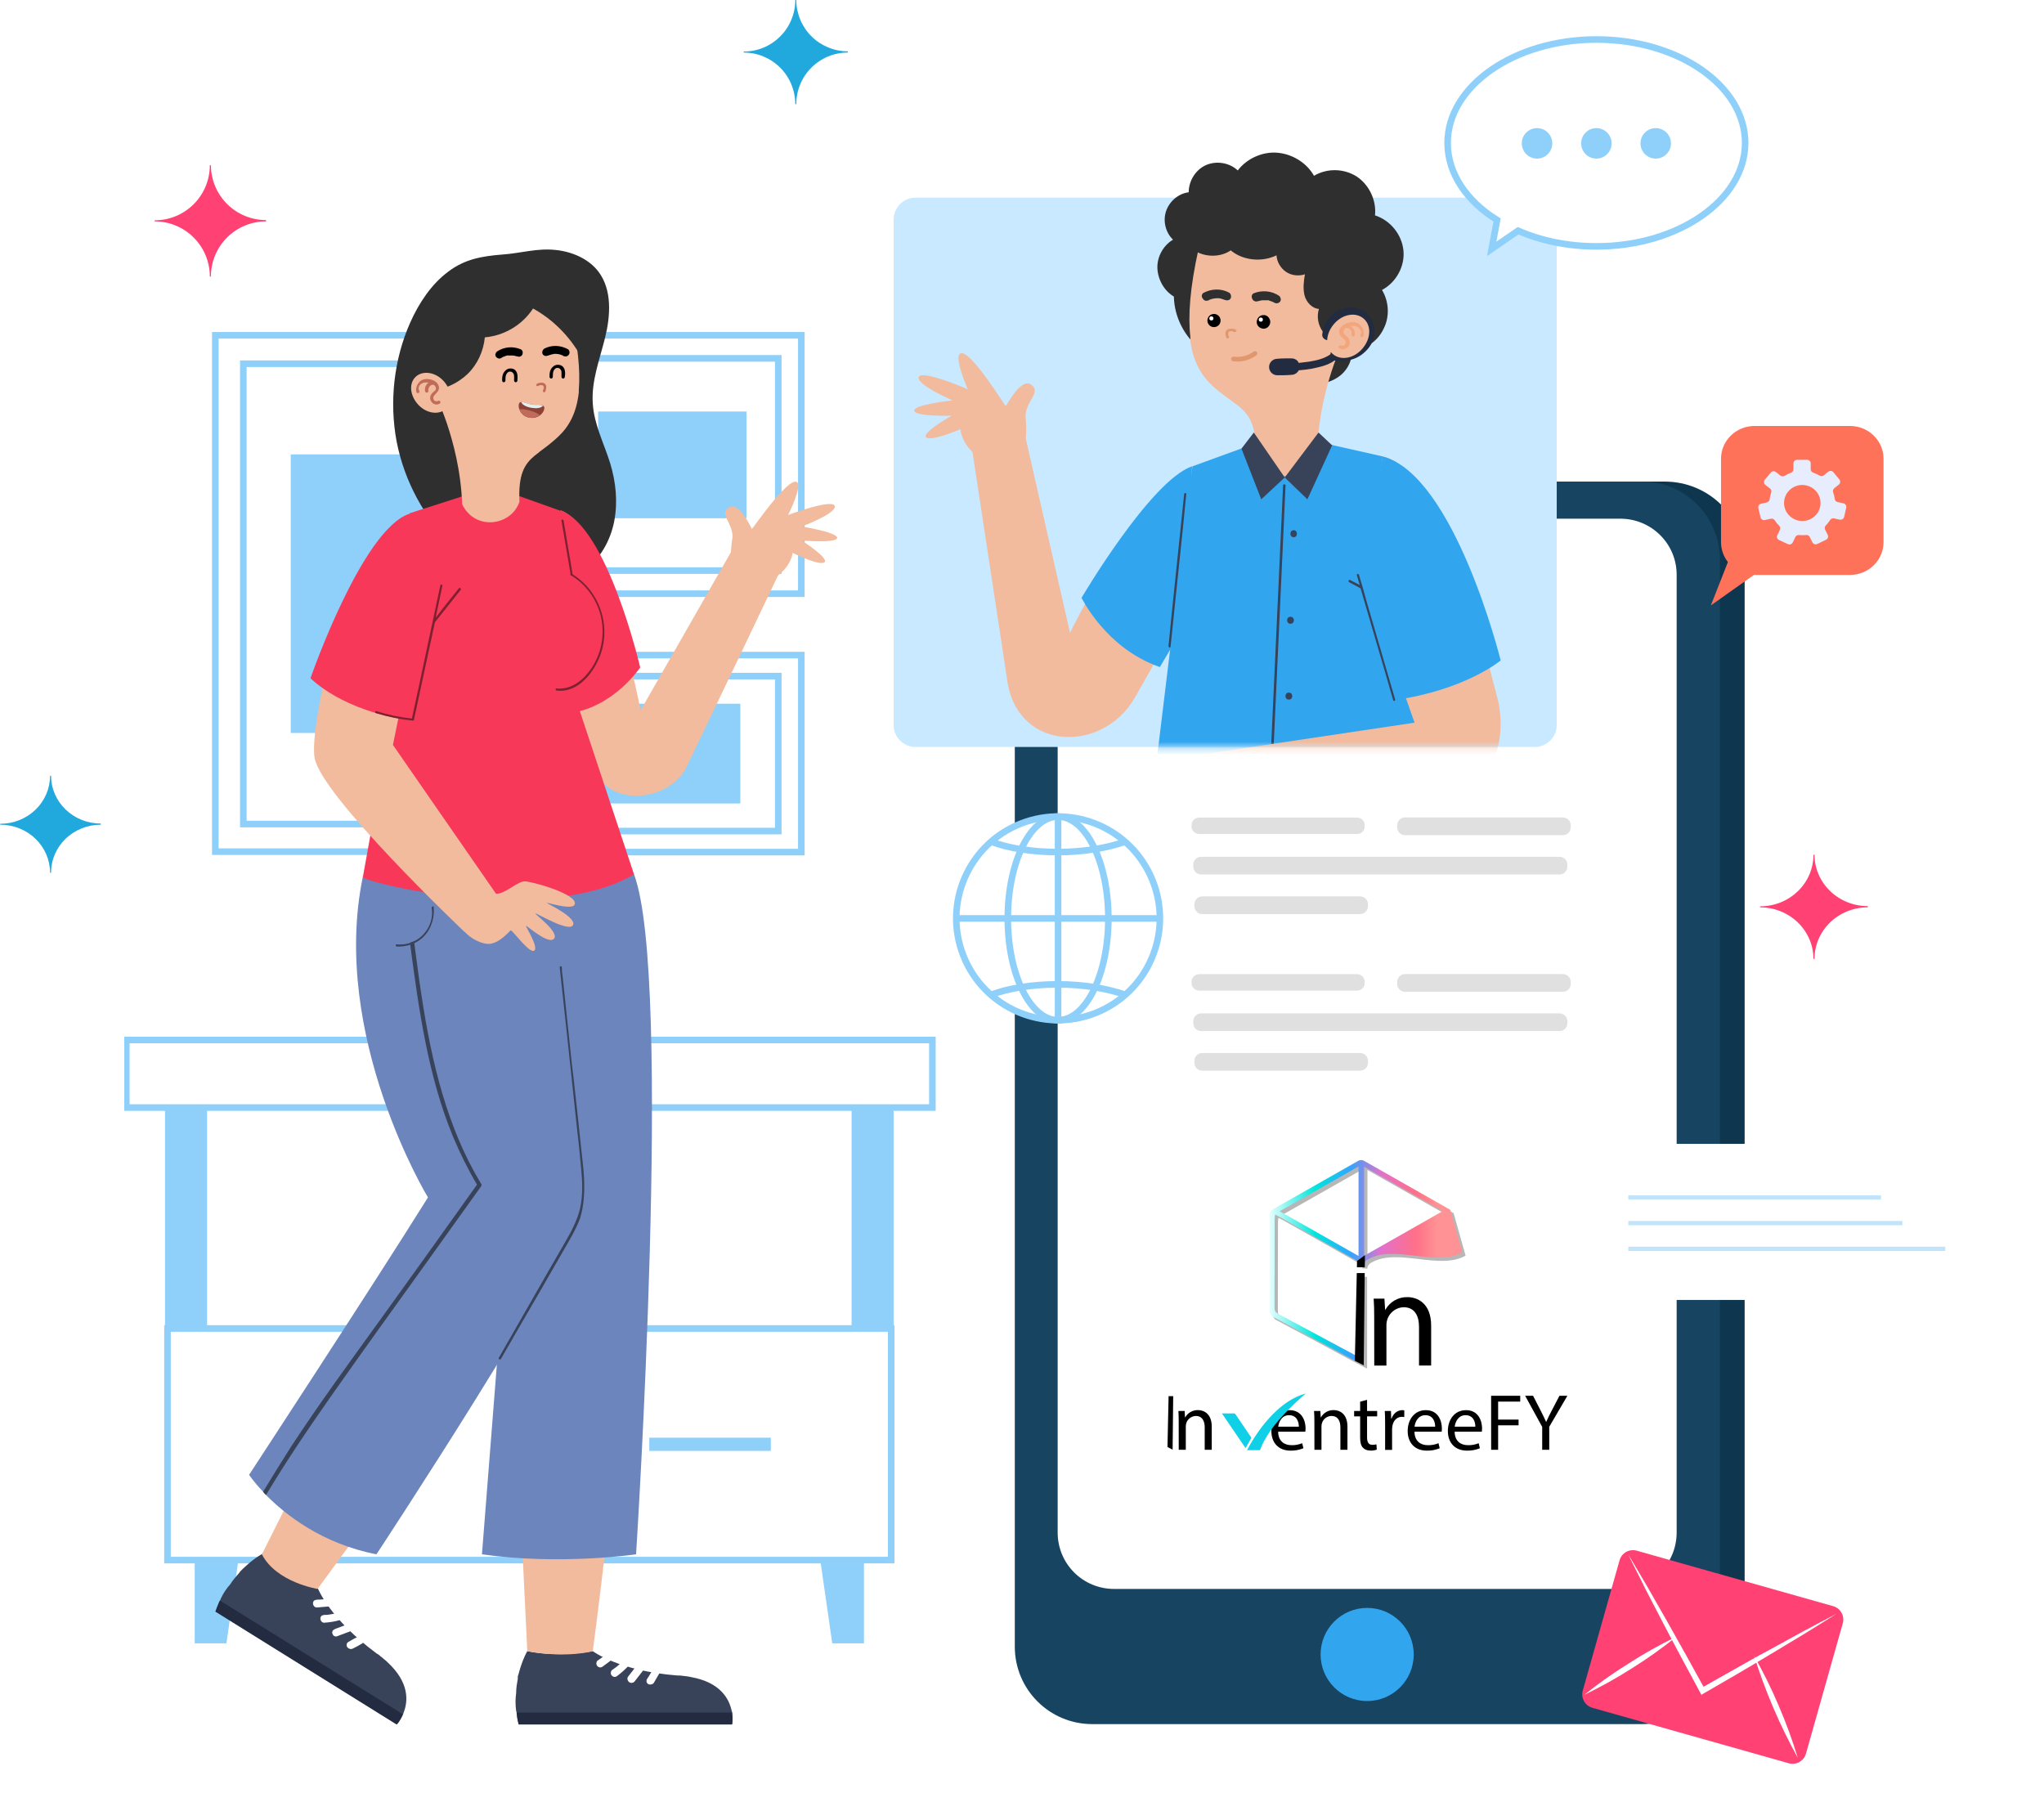 <svg xmlns="http://www.w3.org/2000/svg" width="310" height="276" viewBox="0 0 310 276" fill="none"><path d="M7.738 117.655H7.593C7.593 118.612 7.398 119.559 7.018 120.443C6.638 121.327 6.081 122.13 5.379 122.806C4.677 123.482 3.844 124.018 2.927 124.383C2.01 124.749 1.028 124.936 0.036 124.935V125.075C2.04 125.075 3.962 125.842 5.38 127.209C6.797 128.576 7.593 130.429 7.593 132.362H7.738C7.737 131.406 7.931 130.458 8.31 129.574C8.689 128.69 9.245 127.886 9.946 127.21C10.647 126.533 11.48 125.996 12.396 125.629C13.313 125.263 14.295 125.075 15.287 125.075V124.904C13.29 124.904 11.375 124.141 9.96 122.783C8.545 121.424 7.746 119.581 7.738 117.655Z" fill="#21A9DD"></path><path d="M275.191 129.639H275.036C275.036 130.666 274.827 131.684 274.42 132.633C274.012 133.582 273.416 134.444 272.664 135.171C271.912 135.897 271.019 136.473 270.037 136.865C269.054 137.257 268.002 137.459 266.939 137.458V137.608C269.086 137.608 271.146 138.432 272.664 139.9C274.183 141.368 275.036 143.359 275.036 145.435H275.191C275.19 144.407 275.398 143.39 275.804 142.44C276.21 141.491 276.806 140.628 277.557 139.901C278.308 139.174 279.2 138.597 280.182 138.204C281.164 137.81 282.217 137.608 283.28 137.608V137.425C281.14 137.425 279.088 136.605 277.572 135.146C276.056 133.687 275.2 131.707 275.191 129.639Z" fill="#FF4173"></path><g clip-path="url(#clip0_254_12333)"><path d="M77.719 50.85H32.655V129.165H77.719V50.85Z" fill="white" stroke="#8FD0FA" stroke-miterlimit="10"></path><path d="M73.531 55.163H36.905V124.977H73.531V55.163Z" fill="white" stroke="#8FD0FA" stroke-miterlimit="10"></path><path d="M66.281 68.913H44.093V111.164H66.281V68.913Z" fill="#8FD0FA"></path><path d="M121.532 50.85H82.344V90.039H121.532V50.85Z" fill="white" stroke="#8FD0FA" stroke-miterlimit="10"></path><path d="M118.032 54.35H85.844V86.538H118.032V54.35Z" fill="white" stroke="#8FD0FA" stroke-miterlimit="10"></path><path d="M113.22 62.413H90.719V78.601H113.22V62.413Z" fill="#8FD0FA"></path><path d="M121.532 99.351H82.344V129.227H121.532V99.351Z" fill="white" stroke="#8FD0FA" stroke-miterlimit="10"></path><path d="M118.032 102.539H85.844V126.04H118.032V102.539Z" fill="white" stroke="#8FD0FA" stroke-miterlimit="10"></path><path d="M112.282 106.727H91.531V121.852H112.282V106.727Z" fill="#8FD0FA"></path><path d="M31.405 167.353H25.029V204.667H31.405V167.353Z" fill="#8FD0FA"></path><path d="M129.154 204.697H135.529V167.384H129.154V204.697Z" fill="#8FD0FA"></path><path d="M80.281 201.479H25.404V236.606H80.281V201.479Z" fill="white" stroke="#8FD0FA" stroke-miterlimit="10"></path><path d="M135.158 201.479H80.281V236.606H135.158V201.479Z" fill="white" stroke="#8FD0FA" stroke-miterlimit="10"></path><path d="M62.031 218.042H43.593V220.043H62.031V218.042Z" fill="#8FD0FA"></path><path d="M116.907 218.042H98.469V220.043H116.907V218.042Z" fill="#8FD0FA"></path><path d="M141.408 157.728H19.154V167.978H141.408V157.728Z" fill="white" stroke="#8FD0FA" stroke-miterlimit="10"></path><path d="M34.342 249.231H29.529V236.605H36.155L34.342 249.231Z" fill="#8FD0FA"></path><path d="M126.22 249.231H131.033V236.605H124.407L126.22 249.231Z" fill="#8FD0FA"></path><path d="M252.474 73.038H169.909C163.221 73.038 157.783 78.476 157.783 85.163V249.231C157.783 255.919 163.221 261.356 169.909 261.356H252.474C259.162 261.356 264.599 255.919 264.599 249.231V85.163C264.662 78.476 259.224 73.038 252.474 73.038Z" fill="#0F364F"></path><path d="M249.099 73.038H165.659C159.159 73.038 153.908 78.288 153.908 84.788V249.731C153.908 256.231 159.159 261.481 165.659 261.481H249.099C255.599 261.481 260.849 256.231 260.849 249.731V84.788C260.787 78.288 255.537 73.038 249.099 73.038Z" fill="#174461"></path><path d="M245.724 78.663H168.971C164.221 78.663 160.409 82.476 160.409 87.226V232.418C160.409 237.168 164.221 240.981 168.971 240.981H245.724C250.474 240.981 254.287 237.168 254.287 232.418V87.164C254.287 82.476 250.474 78.663 245.724 78.663Z" fill="white"></path><path d="M207.348 257.981C211.248 257.981 214.41 254.819 214.41 250.919C214.41 247.018 211.248 243.856 207.348 243.856C203.447 243.856 200.285 247.018 200.285 250.919C200.285 254.819 203.447 257.981 207.348 257.981Z" fill="#32A5EF"></path><path d="M68.031 41.162C65.406 43.1 63.531 45.975 62.218 48.912C59.718 54.538 59.031 60.975 60.156 66.975C61.343 73.038 64.406 78.663 68.843 82.976C71.468 85.538 74.656 87.601 78.219 88.414C81.781 89.289 85.719 88.726 88.656 86.539C91.031 84.726 92.594 81.976 93.157 79.038C93.719 76.101 93.407 73.101 92.532 70.226C91.594 67.225 90.094 64.35 89.906 61.225C89.656 57.788 90.969 54.475 91.781 51.163C92.594 47.85 92.844 43.975 90.781 41.225C89.281 39.225 86.719 38.162 84.281 37.912C81.469 37.6 78.969 38.412 76.219 38.6C73.094 38.85 70.531 39.287 68.031 41.162Z" fill="#2F2F2F"></path><path d="M78.281 259.481L78.344 259.669C78.406 259.982 78.406 260.294 78.469 260.607C78.531 260.857 78.594 261.169 78.656 261.482H111.032C111.032 261.482 111.095 261.169 111.095 260.607C111.095 260.357 111.032 260.044 111.032 259.669C111.032 259.606 111.032 259.544 110.97 259.481C110.595 257.669 109.282 255.169 104.845 254.356C104.657 254.294 104.407 254.294 104.157 254.231C103.782 254.169 103.47 254.169 103.095 254.106C102.97 254.106 102.845 254.106 102.719 254.106C93.844 253.419 89.907 250.419 89.907 250.419C89.907 250.419 84.781 251.419 79.969 250.419C79.969 250.419 79.406 251.356 78.906 252.981C78.844 253.231 78.719 253.544 78.656 253.856C78.656 253.919 78.594 253.981 78.594 254.044C78.531 254.169 78.531 254.294 78.531 254.419C78.531 254.481 78.531 254.481 78.531 254.544C78.531 254.606 78.531 254.606 78.531 254.606C78.406 255.294 78.281 255.981 78.281 256.794C78.156 257.669 78.156 258.544 78.281 259.481Z" fill="#384259"></path><path d="M93.157 250.669C93.032 250.544 92.907 250.481 92.719 250.481C92.532 250.481 92.407 250.544 92.282 250.669C92.219 250.731 92.094 250.794 92.032 250.856C91.594 251.169 91.157 251.481 90.719 251.794C90.594 251.856 90.469 251.981 90.469 252.169C90.407 252.294 90.469 252.481 90.532 252.606C90.719 252.856 91.032 252.981 91.344 252.794C91.969 252.356 92.532 251.919 93.157 251.419C93.282 251.356 93.344 251.169 93.344 250.981C93.282 250.981 93.219 250.794 93.157 250.669Z" fill="white"></path><path d="M95.407 251.731C95.219 251.544 94.782 251.481 94.594 251.731C94.157 252.231 93.719 252.669 93.157 253.044C93.094 253.106 92.969 253.169 92.907 253.231C92.782 253.294 92.657 253.419 92.657 253.606C92.594 253.731 92.657 253.919 92.719 254.044C92.907 254.294 93.219 254.419 93.532 254.231C94.219 253.731 94.844 253.169 95.407 252.544C95.532 252.419 95.594 252.294 95.594 252.106C95.594 251.981 95.532 251.794 95.407 251.731Z" fill="white"></path><path d="M97.532 252.481C97.407 252.356 97.282 252.294 97.094 252.294C96.969 252.294 96.782 252.356 96.657 252.481L95.344 254.169C95.219 254.294 95.157 254.419 95.157 254.606C95.157 254.731 95.219 254.919 95.344 255.044C95.469 255.169 95.594 255.231 95.782 255.231C95.907 255.231 96.094 255.169 96.219 255.044L97.532 253.356C97.657 253.231 97.719 253.106 97.719 252.919C97.719 252.731 97.657 252.544 97.532 252.481Z" fill="white"></path><path d="M99.844 252.981C99.594 252.856 99.219 252.919 99.032 253.169C98.719 253.669 98.469 254.169 98.157 254.606C97.969 254.856 98.032 255.294 98.344 255.419C98.594 255.544 98.969 255.481 99.157 255.231C99.469 254.731 99.719 254.231 100.032 253.731C100.219 253.544 100.157 253.169 99.844 252.981Z" fill="white"></path><path d="M78.344 259.731C78.406 260.044 78.406 260.356 78.469 260.669C78.531 260.919 78.594 261.231 78.656 261.544H111.032C111.032 261.544 111.095 261.231 111.095 260.669C111.095 260.419 111.095 260.106 111.032 259.731H78.344Z" fill="#232B40"></path><path d="M33.467 242.481L33.405 242.668C33.28 242.981 33.155 243.231 33.03 243.543C32.967 243.793 32.842 244.106 32.717 244.356L60.218 261.481C60.218 261.481 60.468 261.231 60.718 260.794C60.843 260.544 61.03 260.294 61.155 259.919C61.155 259.856 61.218 259.794 61.218 259.731C61.905 257.981 62.093 255.169 58.78 252.106C58.655 251.981 58.468 251.794 58.28 251.669C58.03 251.419 57.718 251.231 57.468 250.981C57.343 250.919 57.28 250.856 57.155 250.794C50.03 245.544 48.218 240.918 48.218 240.918C48.218 240.918 43.342 239.106 39.78 235.668C39.78 235.668 38.78 236.168 37.53 237.293C37.342 237.481 37.092 237.668 36.842 237.918C36.78 237.981 36.78 237.981 36.717 238.043C36.655 238.106 36.53 238.231 36.405 238.356C36.405 238.356 36.342 238.418 36.342 238.481C36.342 238.481 36.28 238.481 36.28 238.543C35.842 239.043 35.342 239.606 34.905 240.293C34.342 240.918 33.842 241.668 33.467 242.481Z" fill="#384259"></path><path d="M50.718 242.856C50.655 242.731 50.593 242.543 50.468 242.481C50.343 242.418 50.218 242.418 50.03 242.418C49.905 242.418 49.78 242.418 49.718 242.481C49.155 242.543 48.655 242.606 48.093 242.606C47.968 242.606 47.78 242.668 47.655 242.731C47.53 242.856 47.468 242.981 47.468 243.168C47.468 243.481 47.718 243.794 48.03 243.794C48.78 243.731 49.53 243.668 50.28 243.606C50.405 243.606 50.593 243.481 50.655 243.356C50.718 243.168 50.718 242.981 50.718 242.856Z" fill="white"></path><path d="M52.093 244.981C52.03 244.668 51.718 244.481 51.405 244.543C50.78 244.731 50.155 244.856 49.53 244.918C49.405 244.918 49.343 244.918 49.218 244.918C49.093 244.918 48.905 244.981 48.78 245.043C48.655 245.168 48.593 245.293 48.593 245.481C48.593 245.794 48.843 246.106 49.155 246.106C50.03 246.044 50.843 245.919 51.655 245.669C51.78 245.606 51.905 245.543 52.03 245.418C52.093 245.293 52.155 245.106 52.093 244.981Z" fill="white"></path><path d="M53.53 246.731C53.468 246.606 53.405 246.418 53.28 246.356C53.155 246.293 52.968 246.231 52.843 246.293L50.843 247.043C50.718 247.106 50.593 247.168 50.468 247.293C50.405 247.418 50.343 247.606 50.405 247.731C50.468 247.856 50.53 248.044 50.655 248.106C50.78 248.169 50.968 248.231 51.093 248.169L53.093 247.418C53.218 247.356 53.343 247.293 53.468 247.168C53.53 247.043 53.53 246.856 53.53 246.731Z" fill="white"></path><path d="M55.218 248.419C55.031 248.169 54.718 248.044 54.406 248.169C53.906 248.419 53.406 248.669 52.906 248.981C52.593 249.106 52.468 249.481 52.656 249.794C52.843 250.044 53.156 250.169 53.468 250.044C53.968 249.794 54.468 249.544 54.968 249.231C55.218 249.044 55.343 248.669 55.218 248.419Z" fill="white"></path><path d="M33.342 242.731C33.217 242.981 33.092 243.293 32.967 243.606C32.842 243.856 32.78 244.169 32.655 244.419L60.156 261.544C60.156 261.544 60.406 261.294 60.656 260.857C60.781 260.607 60.968 260.357 61.093 259.981L33.342 242.731Z" fill="#232B40"></path><path d="M96.157 132.603C102.782 153.853 89.906 250.419 89.906 250.419C89.906 250.419 85.969 251.544 79.969 250.419L74.344 133.353L96.157 132.603Z" fill="#F2BB9D"></path><path d="M96.157 132.603C102.094 148.353 96.469 235.731 96.469 235.731C96.469 235.731 85.031 237.418 73.094 235.731L77.469 180.104L70.031 133.728L96.157 132.603Z" fill="#6C85BD"></path><path d="M78.219 133.228C84.281 148.541 89.407 174.979 87.156 182.479C84.156 192.354 48.155 240.981 48.155 240.981C48.155 240.981 41.905 239.981 39.718 235.731L66.531 182.292C66.531 182.292 51.905 155.728 55.156 133.103L78.219 133.228Z" fill="#F2BB9D"></path><path d="M88.157 183.104C87.031 190.292 57.093 235.731 57.093 235.731C48.78 234.106 43.218 229.668 40.28 226.668C40.093 226.48 39.968 226.355 39.843 226.168C38.468 224.73 37.78 223.668 37.78 223.668C37.78 223.668 56.718 194.729 64.906 181.604C64.906 181.604 50.03 157.103 55.031 132.978H82.969C82.969 133.04 89.282 175.916 88.157 183.104Z" fill="#6C85BD"></path><path d="M65.593 139.665C65.281 140.853 64.593 141.915 63.593 142.603C63.343 142.79 63.093 142.915 62.843 143.04C62.656 143.165 62.406 143.228 62.218 143.29C61.531 143.478 60.843 143.603 60.156 143.54C59.968 143.54 59.968 143.165 60.156 143.228C60.781 143.29 61.468 143.228 62.093 143.04C62.156 143.04 62.156 143.04 62.218 142.978C62.406 142.915 62.656 142.853 62.843 142.728C63.656 142.353 64.281 141.728 64.781 140.978C65.406 139.978 65.656 138.853 65.468 137.665C65.468 137.478 65.781 137.353 65.781 137.603C65.843 138.29 65.781 138.978 65.593 139.665Z" fill="#384259"></path><path d="M73.031 179.666C73.031 179.729 73.031 179.791 72.969 179.916C70.219 183.729 67.531 187.542 64.781 191.354C60.031 197.979 55.218 204.605 50.53 211.292C46.968 216.355 43.53 221.418 40.343 226.73C40.155 226.543 40.03 226.418 39.905 226.23C41.28 223.98 42.655 221.73 44.093 219.48C48.468 212.792 53.155 206.417 57.843 199.917C62.718 193.167 67.531 186.417 72.344 179.666C70.969 177.354 69.781 174.916 68.718 172.416C64.906 163.166 63.531 153.166 62.218 143.29C62.218 143.165 62.218 143.04 62.156 142.978C62.343 142.915 62.593 142.853 62.781 142.728C62.781 142.853 62.781 142.978 62.843 143.103C63.218 145.79 63.531 148.54 63.968 151.228C65.468 161.041 67.781 170.979 72.969 179.541C73.031 179.541 73.031 179.604 73.031 179.666Z" fill="#384259"></path><path d="M88.594 179.104C88.532 177.104 88.219 175.104 88.031 173.104C87.594 168.979 87.156 164.791 86.656 160.666C86.219 156.541 85.781 152.416 85.344 148.228C85.281 147.791 85.219 147.353 85.219 146.853C85.219 146.853 85.219 146.541 85.094 146.541C85.031 146.541 84.906 146.541 84.906 146.603V146.853C85.344 150.916 85.781 154.978 86.219 159.041C86.656 163.166 87.094 167.229 87.531 171.354C87.781 173.354 87.969 175.416 88.156 177.416C88.344 179.354 88.406 181.354 87.969 183.292C87.531 185.167 86.594 186.854 85.656 188.479C84.656 190.229 83.594 192.042 82.594 193.792C80.531 197.417 78.469 200.98 76.406 204.605C76.156 205.042 75.906 205.48 75.656 205.917C75.531 206.105 75.844 206.292 75.969 206.105C78.031 202.48 80.156 198.855 82.219 195.292C83.281 193.479 84.281 191.667 85.344 189.854C86.281 188.229 87.281 186.604 87.969 184.792C88.532 182.979 88.657 181.042 88.594 179.104Z" fill="#384259"></path><path d="M85.031 77.413C91.782 79.663 97.157 107.727 97.157 107.727L110.97 83.538L118.345 86.539C118.345 86.539 105.407 113.727 104.095 116.352C101.407 121.602 92.782 122.29 90.532 117.29C87.907 111.414 83.594 98.414 83.594 98.414L85.031 77.413Z" fill="#F2BB9D"></path><path d="M85.031 77.413C92.157 79.913 97.094 101.227 97.094 101.227C97.094 101.227 92.907 107.477 86.156 108.164L85.031 77.413Z" fill="#F73859"></path><path d="M112.032 87.414C112.032 87.414 114.907 89.101 117.47 87.601C119.97 86.101 120.22 83.851 120.22 83.851C120.22 83.851 124.22 85.851 125.033 85.289C125.845 84.726 121.595 81.976 121.595 81.976C121.595 81.976 126.783 82.414 126.97 81.601C127.095 80.726 121.595 79.851 121.595 79.851C121.595 79.851 126.97 77.851 126.595 76.726C126.22 75.601 119.532 78.101 119.532 78.101C119.532 78.101 121.783 73.601 120.845 73.101C119.47 72.351 114.095 80.288 114.032 80.226C113.97 80.163 112.095 75.913 110.532 76.976C109.032 77.976 111.157 79.288 111.095 81.476C110.97 82.351 110.282 86.039 112.032 87.414Z" fill="#F2BB9D"></path><path d="M55.031 133.04C56.593 134.29 83.406 140.228 96.157 132.603L86.781 104.352C92.282 102.477 92.907 92.851 86.781 87.101L85.031 77.476L78.719 75.226L70.469 75.163L62.093 77.851C62.093 77.851 60.281 100.789 59.968 104.539C59.906 106.102 55.031 133.04 55.031 133.04Z" fill="#F73859"></path><path d="M90.157 90.476C89.344 89.101 88.219 87.976 86.844 87.101C86.407 84.351 85.906 81.664 85.469 78.913C85.406 78.726 85.094 78.788 85.156 78.976C85.594 81.664 86.094 84.351 86.532 87.039C86.469 87.101 86.469 87.226 86.594 87.289C86.594 87.289 86.594 87.289 86.657 87.289C89.032 88.726 90.719 91.226 91.219 93.914C91.782 96.852 90.969 99.977 89.032 102.227C87.907 103.602 86.219 104.602 84.406 104.414C84.219 104.414 84.219 104.727 84.406 104.727C87.719 105.164 90.219 101.852 91.157 99.039C92.094 96.227 91.719 93.039 90.157 90.476Z" fill="#7D2131"></path><path d="M62.093 77.913C52.968 81.851 46.78 110.039 47.718 114.977C48.78 120.79 70.469 141.353 70.469 141.353L76.219 136.978L59.593 112.977L63.156 95.476L62.093 77.913Z" fill="#F2BB9D"></path><path d="M62.093 77.913C54.906 80.288 47.093 102.852 47.093 102.852C47.093 102.852 51.905 107.914 62.343 109.227L65.343 94.976L62.093 77.913Z" fill="#F73859"></path><path d="M69.594 89.226C68.406 90.726 67.218 92.164 66.093 93.664C66.093 93.539 66.156 93.414 66.156 93.289C66.468 91.789 66.781 90.351 67.093 88.851C67.156 88.664 66.843 88.539 66.781 88.789C65.656 94.101 64.531 99.352 63.406 104.664C63.093 106.102 62.781 107.539 62.468 108.977C60.656 108.789 58.843 108.414 57.093 107.852C56.906 107.789 56.781 108.102 57.031 108.164C58.843 108.727 60.718 109.102 62.656 109.289C62.718 109.289 62.781 109.289 62.781 109.227V109.164C63.843 104.227 64.906 99.289 65.968 94.351C65.968 94.351 65.968 94.351 66.031 94.289L69.906 89.414C69.969 89.289 69.719 89.039 69.594 89.226Z" fill="#7D2131"></path><path d="M73.094 135.29C73.844 135.04 74.531 135.79 75.781 135.478C77.031 135.165 78.594 133.665 79.594 133.665C80.594 133.665 87.719 135.603 87.157 137.165C86.844 138.103 82.969 136.853 82.906 136.915C82.844 136.978 87.469 139.103 86.907 140.29C86.344 141.478 81.281 138.415 81.219 138.54C81.094 138.665 84.844 141.353 84.031 142.353C83.219 143.353 79.906 140.353 79.781 140.415C79.656 140.478 81.719 143.603 81.031 144.165C80.344 144.728 77.656 140.978 77.469 141.103C77.281 141.165 76.031 142.79 74.531 143.103C73.031 143.478 70.156 141.665 70.094 140.478C69.906 139.228 72.156 135.665 73.094 135.29Z" fill="#F2BB9D"></path><path d="M87.781 59.163C87.781 59.225 87.781 59.288 87.781 59.35C87.781 59.413 87.781 59.475 87.781 59.538C87.406 62.788 86.219 64.788 84.594 66.288C83.719 67.1 82.906 67.725 82.219 68.225C81.969 68.413 81.781 68.538 81.594 68.725C81.406 68.85 81.281 68.975 81.094 69.1C79.531 70.413 78.594 71.913 78.781 76.101C77.531 79.788 72.031 80.538 70.093 76.476C69.906 71.351 68.718 67.038 67.781 64.225C67.531 63.475 67.281 62.85 67.093 62.35C66.718 61.413 66.406 60.85 66.406 60.85C66.406 60.85 66.093 49.725 67.593 46.662C71.156 39.287 85.094 41.1 86.406 46.787C87.656 52.225 88.031 56.163 87.781 59.163Z" fill="#F2BB9D"></path><path d="M88.094 54.038C86.406 51.037 83.906 48.475 80.844 46.787C79.219 49.287 76.468 50.912 73.531 51.162C73.343 53.225 72.406 55.288 70.906 56.725C69.406 58.163 67.343 59.1 65.281 59.225C65.031 56.538 64.718 53.725 65.093 51.037C65.468 48.35 66.468 45.662 68.468 43.787C70.843 41.6 74.218 40.85 77.406 40.787C79.844 40.787 82.344 41.1 84.406 42.35C86.281 43.475 87.781 45.35 88.406 47.475C89.094 49.6 89.031 52.038 88.094 54.038Z" fill="#2F2F2F"></path><path d="M85.094 55.413C84.781 55.288 84.469 55.288 84.156 55.413C83.906 55.538 83.656 55.788 83.531 56.038C83.344 56.413 83.344 56.788 83.344 57.163C83.344 57.288 83.469 57.413 83.594 57.413C83.719 57.413 83.844 57.288 83.844 57.163C83.844 56.85 83.844 56.475 83.969 56.225C84.094 55.975 84.281 55.788 84.531 55.788C84.781 55.788 84.969 55.913 85.094 56.163C85.156 56.288 85.156 56.413 85.156 56.6C85.156 56.788 85.156 56.975 85.156 57.163C85.156 57.288 85.281 57.413 85.406 57.413C85.531 57.413 85.656 57.288 85.656 57.163C85.781 56.475 85.719 55.725 85.094 55.413Z" fill="black"></path><path d="M77.906 55.975C77.594 55.85 77.281 55.85 76.969 55.975C76.719 56.1 76.469 56.35 76.344 56.6C76.156 56.975 76.156 57.35 76.156 57.725C76.156 57.85 76.281 57.975 76.406 57.975C76.531 57.975 76.656 57.85 76.656 57.725C76.656 57.413 76.656 57.038 76.781 56.788C76.906 56.538 77.094 56.35 77.344 56.35C77.594 56.35 77.781 56.475 77.906 56.725C77.969 56.85 77.969 56.975 77.969 57.163C77.969 57.35 77.969 57.538 77.969 57.725C77.969 57.85 78.094 57.975 78.219 57.975C78.344 57.975 78.469 57.85 78.469 57.725C78.531 57.038 78.531 56.288 77.906 55.975Z" fill="black"></path><path d="M81.406 58.225C81.594 58.1 81.844 58.038 82.031 58.038C82.219 58.038 82.469 58.038 82.594 58.163C82.781 58.288 82.844 58.475 82.844 58.725C82.844 58.913 82.781 59.163 82.719 59.35C82.656 59.475 82.594 59.538 82.469 59.475C82.344 59.413 82.281 59.35 82.344 59.225C82.406 59.1 82.469 58.913 82.469 58.788C82.469 58.725 82.469 58.6 82.406 58.538C82.344 58.475 82.281 58.475 82.219 58.413H82.156C82.094 58.413 82.094 58.413 82.031 58.413H81.969C81.844 58.413 81.719 58.475 81.594 58.538C81.469 58.6 81.406 58.538 81.344 58.475C81.281 58.413 81.344 58.288 81.406 58.225Z" fill="#C16B5B"></path><path d="M86.156 52.975C85.031 52.35 83.719 52.287 82.594 52.85C82.344 52.975 82.156 53.35 82.281 53.663C82.469 54.038 82.844 54.038 83.156 53.913C83.469 53.788 83.781 53.725 84.094 53.663C84.531 53.663 84.969 53.725 85.344 53.913C85.344 53.913 85.406 53.913 85.406 53.975C85.656 54.1 86.031 54.1 86.219 53.85C86.469 53.6 86.406 53.163 86.156 52.975Z" fill="black"></path><path d="M78.969 52.975C77.781 52.475 76.469 52.6 75.406 53.288C75.156 53.475 75.031 53.85 75.219 54.1C75.406 54.35 75.781 54.475 76.031 54.288C76.156 54.225 76.219 54.163 76.344 54.1H76.406C76.469 54.1 76.469 54.038 76.531 54.038C76.656 53.975 76.781 53.975 76.906 53.913C76.906 53.913 77.156 53.85 76.969 53.913C77.031 53.913 77.094 53.913 77.156 53.913C77.281 53.913 77.406 53.913 77.531 53.913C77.594 53.913 77.656 53.913 77.719 53.913C77.719 53.913 77.719 53.913 77.781 53.913C77.906 53.913 78.031 53.975 78.156 53.975C78.219 53.975 78.281 54.038 78.344 54.038H78.406C78.719 54.163 79.031 54.1 79.219 53.788C79.344 53.475 79.281 53.1 78.969 52.975Z" fill="black"></path><path d="M78.781 61.1C79.094 60.725 79.781 61.225 80.656 61.35C81.531 61.475 82.344 61.225 82.531 61.725C82.719 62.35 81.781 63.6 80.344 63.35C78.906 63.163 78.406 61.6 78.781 61.1Z" fill="#8E4136"></path><path d="M78.781 62.038C79.031 62.038 79.344 62.1 79.656 62.1C80.656 62.288 81.469 62.6 81.844 62.975C81.469 63.225 80.969 63.413 80.344 63.35C79.469 63.225 78.969 62.6 78.781 62.038Z" fill="#C16B5B"></path><path d="M80.594 61.85C79.844 61.725 79.219 61.413 79.031 60.975C79.406 60.913 79.969 61.225 80.656 61.35C81.344 61.475 82.031 61.288 82.344 61.538C82.031 61.913 81.344 61.975 80.594 61.85Z" fill="#E1EFF0"></path><path d="M63.406 61.35C64.656 62.725 66.531 62.975 67.593 62.038C68.656 61.038 68.531 59.163 67.281 57.788C66.031 56.413 64.156 56.163 63.093 57.1C61.968 58.1 62.156 59.975 63.406 61.35Z" fill="#F2BB9D"></path><path d="M63.843 57.725C64.343 57.413 65.031 57.413 65.656 57.663C65.968 57.788 66.218 57.975 66.343 58.163C66.531 58.413 66.656 58.788 66.531 59.1C66.468 59.35 66.218 59.538 66.093 59.725C65.968 59.85 65.843 59.975 65.781 60.1C65.656 60.288 65.718 60.538 65.843 60.725C65.968 60.85 66.281 60.913 66.468 60.788C66.593 60.725 66.718 60.788 66.781 60.913C66.843 61.038 66.781 61.163 66.656 61.225C66.531 61.288 66.406 61.35 66.281 61.35C66.031 61.35 65.718 61.288 65.531 61.038C65.218 60.725 65.156 60.288 65.343 59.913C65.468 59.725 65.593 59.538 65.781 59.413C65.906 59.288 66.093 59.163 66.093 59.038C66.156 58.913 66.093 58.663 65.968 58.538C65.906 58.475 65.843 58.413 65.781 58.35C65.531 58.35 65.281 58.413 65.156 58.6C65.031 58.788 64.906 59.038 64.968 59.288C64.968 59.413 64.906 59.538 64.781 59.538C64.781 59.538 64.781 59.538 64.718 59.538C64.593 59.538 64.531 59.475 64.468 59.35C64.406 58.975 64.468 58.6 64.718 58.288C64.781 58.163 64.906 58.1 65.031 58.038C64.656 57.975 64.281 57.975 63.968 58.163C63.593 58.35 63.343 58.85 63.593 59.288C63.656 59.413 63.593 59.538 63.468 59.6C63.343 59.663 63.218 59.6 63.156 59.475C62.968 58.913 63.281 58.1 63.843 57.725Z" fill="#C16B5B"></path><path d="M232.848 29.974H138.845C137.033 29.974 135.533 31.474 135.533 33.287V109.977C135.533 111.789 137.033 113.289 138.845 113.289H232.786C234.598 113.289 236.098 111.789 236.098 109.977V33.224C236.098 31.412 234.661 29.974 232.848 29.974Z" fill="#C8E9FF"></path><mask id="mask0_254_12333" style="mask-type:luminance" maskUnits="userSpaceOnUse" x="135" y="29" width="102" height="85"><path d="M232.848 29.974H138.845C137.033 29.974 135.533 31.474 135.533 33.287V109.977C135.533 111.789 137.033 113.289 138.845 113.289H232.786C234.598 113.289 236.098 111.789 236.098 109.977V33.224C236.098 31.412 234.661 29.974 232.848 29.974Z" fill="white"></path></mask><g mask="url(#mask0_254_12333)"><path d="M180.784 70.725C173.034 73.975 162.283 95.976 162.283 95.976L155.533 66.35L147.345 67.6L152.846 103.726C154.721 114.039 167.409 114.164 172.159 105.726C176.284 98.476 180.409 91.163 180.409 91.163L180.784 70.725Z" fill="#F2BB9D"></path><path d="M180.784 70.725C174.471 72.913 164.033 90.663 164.033 90.663C164.033 90.663 167.721 98.351 175.909 101.164L179.909 94.414L180.784 70.725Z" fill="#32A5EF"></path><path d="M154.158 69.35C154.158 69.35 150.971 70.975 148.346 69.225C145.783 67.475 145.658 65.1 145.658 65.1C145.658 65.1 141.283 66.975 140.47 66.35C139.658 65.663 144.345 63.038 144.345 63.038C144.345 63.038 138.783 63.225 138.658 62.288C138.533 61.35 144.47 60.725 144.47 60.725C144.47 60.725 138.845 58.287 139.345 57.162C139.845 56.037 146.783 59.037 146.783 59.037C146.783 59.037 144.595 54.1 145.658 53.6C147.158 52.912 152.471 61.663 152.533 61.6C152.658 61.538 154.846 57.162 156.408 58.35C157.971 59.475 155.596 60.788 155.533 63.1C155.596 64.038 156.096 68.038 154.158 69.35Z" fill="#F2BB9D"></path><path d="M209.722 69.225L199.722 66.975L190.284 67.288L180.846 70.725L172.221 141.665C182.284 146.978 220.848 143.665 221.723 141.727L209.722 69.225Z" fill="#32A5EF"></path><path d="M179.597 74.913C179.284 77.913 178.971 80.913 178.659 83.913C178.346 86.913 178.034 89.913 177.721 92.913C177.534 94.601 177.409 96.289 177.221 97.976C177.221 98.226 177.534 98.289 177.534 98.039L178.471 89.038C178.784 86.038 179.096 83.038 179.409 80.038C179.597 78.351 179.722 76.663 179.909 74.975C179.972 74.788 179.659 74.663 179.597 74.913Z" fill="#384259"></path><path d="M194.597 73.6C194.222 81.788 193.847 90.038 193.472 98.226C193.097 106.414 192.722 114.539 192.347 122.727C192.159 127.352 191.909 131.915 191.722 136.54C191.722 136.79 192.034 136.79 192.097 136.54C192.472 128.352 192.847 120.102 193.222 111.914L194.347 87.413C194.534 82.788 194.785 78.225 194.972 73.6C194.972 73.413 194.597 73.413 194.597 73.6Z" fill="#384259"></path><path d="M196.222 80.413C195.534 80.413 195.534 81.476 196.222 81.476C196.847 81.476 196.847 80.413 196.222 80.413Z" fill="#384259"></path><path d="M195.722 93.539C195.034 93.539 195.034 94.601 195.722 94.601C196.409 94.601 196.409 93.539 195.722 93.539Z" fill="#384259"></path><path d="M195.472 105.039C194.784 105.039 194.784 106.101 195.472 106.101C196.159 106.101 196.159 105.039 195.472 105.039Z" fill="#384259"></path><path d="M209.722 69.225C218.848 71.225 226.098 102.289 227.035 105.601C228.348 110.352 227.848 118.727 219.785 120.102C213.535 121.164 179.096 124.602 179.096 124.602L178.159 115.039L214.535 109.602L206.91 87.913L209.722 69.225Z" fill="#F2BB9D"></path><path d="M209.722 69.225C220.66 72.163 227.598 100.164 227.598 100.164C227.598 100.164 222.223 104.664 211.535 106.164L206.347 87.726L209.722 69.225Z" fill="#32A5EF"></path><path d="M211.597 106.101C210.16 101.164 208.722 96.226 207.285 91.288C207.097 90.538 206.847 89.788 206.66 89.038C206.472 88.413 206.285 87.788 206.097 87.163C206.035 86.976 205.722 87.038 205.785 87.226C205.91 87.726 206.097 88.226 206.222 88.726C205.722 88.476 205.285 88.226 204.785 87.976C204.597 87.851 204.41 88.163 204.597 88.288C205.16 88.601 205.785 88.913 206.347 89.226C207.597 93.476 208.847 97.789 210.097 102.039C210.472 103.414 210.91 104.789 211.285 106.164C211.347 106.414 211.66 106.289 211.597 106.101Z" fill="#384259"></path></g><path d="M205.035 53.225C207.097 53.037 208.972 51.725 209.848 49.85C210.785 48.037 210.66 45.725 209.598 43.975C211.723 42.85 213.098 40.412 212.848 37.974C212.598 35.537 210.848 33.412 208.535 32.662C208.785 30.412 207.66 28.037 205.785 26.787C203.847 25.537 201.285 25.474 199.285 26.662C198.16 24.662 195.972 23.349 193.722 23.161C191.472 22.974 189.097 24.037 187.722 25.849C186.472 24.662 184.472 24.349 182.909 25.037C181.347 25.724 180.284 27.412 180.284 29.162C178.722 29.349 177.347 30.537 176.846 32.037C176.346 33.537 176.784 35.287 177.909 36.349C176.409 37.224 175.471 38.974 175.534 40.662C175.596 42.349 176.534 44.1 178.034 44.975C178.097 48.1 179.659 51.1 182.097 52.975C184.597 54.85 187.909 55.537 190.909 54.787C190.972 54.787 192.034 55.913 192.159 56.038C192.597 56.413 193.097 56.788 193.66 57.1C194.722 57.725 195.91 58.1 197.16 58.288C199.285 58.6 201.91 58.225 203.535 56.725C204.472 55.85 205.097 54.537 205.035 53.225Z" fill="#2F2F2F"></path><path d="M203.41 52.537C203.41 52.537 199.91 59.725 199.722 69.288C197.66 73.6 191.784 72.913 190.409 69.038C190.534 65.413 189.909 63.663 188.722 62.413C188.597 62.288 188.534 62.225 188.409 62.1C188.347 62.038 188.284 61.975 188.222 61.913C188.097 61.788 187.909 61.663 187.784 61.538C187.597 61.35 187.347 61.225 187.097 61.038C186.222 60.35 185.159 59.663 183.972 58.6C182.284 57.038 180.972 54.975 180.534 51.725C180.534 51.662 180.534 51.662 180.534 51.6C180.534 51.537 180.534 51.475 180.534 51.475C180.534 51.412 180.534 51.287 180.534 51.225C180.534 51.162 180.534 51.162 180.534 51.1C180.159 47.912 180.472 43.6 181.784 37.724C183.097 31.599 198.035 29.412 201.972 37.287C203.535 40.474 203.41 52.537 203.41 52.537Z" fill="#F2BB9D"></path><path d="M181.222 38.037C182.847 39.037 185.097 39.037 186.659 37.974C188.534 39.537 191.41 39.787 193.597 38.724C193.66 39.724 194.222 40.662 195.035 41.225C195.847 41.787 196.972 41.912 197.91 41.6C197.722 42.662 197.597 43.725 197.847 44.787C198.097 45.787 198.972 46.787 200.035 46.85C199.66 48.037 199.91 49.35 200.66 50.35C201.41 51.287 202.722 51.85 203.91 51.725C204.847 47.85 205.097 43.662 203.847 39.849C202.785 36.599 200.597 33.787 197.597 32.099C194.66 30.412 190.972 29.974 187.784 30.974C184.597 32.037 182.284 34.787 181.222 38.037Z" fill="#2F2F2F"></path><path d="M192.659 48.787C192.659 49.35 192.222 49.85 191.659 49.85C191.097 49.85 190.597 49.412 190.597 48.85C190.597 48.287 191.034 47.787 191.597 47.787C192.159 47.724 192.597 48.224 192.659 48.787Z" fill="black"></path><path d="M191.534 48.475C191.534 48.662 191.409 48.787 191.222 48.787C191.034 48.787 190.909 48.662 190.909 48.475C190.909 48.287 191.034 48.162 191.222 48.162C191.409 48.162 191.534 48.287 191.534 48.475Z" fill="white"></path><path d="M185.017 49.05C185.258 48.553 185.051 47.955 184.554 47.714C184.057 47.472 183.459 47.679 183.218 48.176C182.976 48.673 183.183 49.271 183.68 49.513C184.177 49.754 184.775 49.547 185.017 49.05Z" fill="black"></path><path d="M184.034 48.287C184.034 48.475 183.909 48.6 183.722 48.6C183.534 48.6 183.409 48.475 183.409 48.287C183.409 48.1 183.534 47.975 183.722 47.975C183.909 47.975 184.034 48.1 184.034 48.287Z" fill="white"></path><path d="M187.472 50.037C187.284 49.912 187.034 49.85 186.784 49.85C186.597 49.85 186.347 49.85 186.159 49.975C185.972 50.1 185.847 50.35 185.847 50.537C185.847 50.787 185.909 50.975 185.972 51.162C186.034 51.287 186.097 51.35 186.222 51.35C186.347 51.287 186.409 51.162 186.409 51.1C186.347 50.975 186.284 50.787 186.284 50.6C186.284 50.537 186.284 50.412 186.347 50.35C186.409 50.287 186.472 50.225 186.534 50.225H186.597C186.659 50.225 186.659 50.225 186.722 50.225H186.784C186.909 50.225 187.034 50.287 187.159 50.35C187.284 50.412 187.409 50.35 187.409 50.287C187.597 50.225 187.597 50.1 187.472 50.037Z" fill="#E1976E"></path><path d="M182.534 44.412C183.722 43.787 185.159 43.725 186.347 44.35C186.659 44.475 186.784 44.912 186.659 45.225C186.472 45.6 186.034 45.6 185.722 45.475C185.409 45.35 185.034 45.225 184.722 45.225C184.284 45.225 183.847 45.287 183.409 45.475C183.409 45.475 183.347 45.475 183.347 45.537C183.034 45.662 182.659 45.662 182.472 45.35C182.159 45.037 182.222 44.6 182.534 44.412Z" fill="#2F2F2F"></path><path d="M190.159 44.475C191.409 43.975 192.847 44.1 193.972 44.85C194.222 45.037 194.347 45.475 194.159 45.725C193.972 45.975 193.597 46.1 193.284 45.912C193.159 45.85 193.034 45.787 192.909 45.725H192.847C192.784 45.725 192.722 45.662 192.722 45.662C192.597 45.6 192.472 45.6 192.347 45.537C192.284 45.537 192.097 45.475 192.284 45.537C192.222 45.537 192.159 45.537 192.097 45.537C191.972 45.537 191.847 45.537 191.722 45.537C191.659 45.537 191.597 45.537 191.534 45.537C191.534 45.537 191.534 45.537 191.472 45.537C191.347 45.537 191.222 45.6 191.097 45.6C191.034 45.6 190.972 45.662 190.909 45.662H190.847C190.534 45.787 190.159 45.725 189.972 45.412C189.722 45.037 189.847 44.6 190.159 44.475Z" fill="#2F2F2F"></path><path d="M190.597 53.35C190.472 53.225 190.222 53.225 190.097 53.35C189.222 53.975 188.159 54.225 187.097 54.1C186.909 54.1 186.722 54.225 186.722 54.412C186.722 54.6 186.847 54.787 187.034 54.787C188.284 54.975 189.534 54.6 190.534 53.912C190.722 53.725 190.722 53.475 190.597 53.35Z" fill="#E1976E"></path><path d="M206.597 47.037C205.347 46.412 203.847 46.537 202.722 47.225C201.472 47.975 200.66 49.287 200.535 50.725C200.472 51.225 200.972 51.6 201.41 51.6C201.91 51.6 202.222 51.225 202.285 50.725C202.285 50.725 202.285 50.725 202.285 50.662C202.285 50.6 202.285 50.537 202.347 50.475C202.347 50.35 202.41 50.287 202.41 50.162L202.472 49.975C202.535 49.85 202.597 49.787 202.66 49.662C202.847 49.35 203.097 49.037 203.347 48.85C203.347 48.85 203.41 48.787 203.472 48.787C203.535 48.725 203.597 48.725 203.597 48.662C203.66 48.6 203.785 48.537 203.847 48.537C203.847 48.537 203.91 48.537 203.91 48.475H203.972C204.097 48.412 204.222 48.412 204.347 48.35C204.722 48.287 205.097 48.287 205.535 48.412C205.597 48.412 205.91 48.6 205.972 48.662C205.972 48.662 206.035 48.725 206.097 48.725C206.16 48.725 206.16 48.787 206.222 48.85C206.285 48.912 206.285 48.912 206.285 48.975C206.285 48.975 206.347 49.037 206.347 49.1C206.41 49.162 206.472 49.287 206.472 49.35C206.535 49.537 206.472 49.412 206.472 49.412C206.472 49.475 206.535 49.537 206.535 49.6C206.535 49.725 206.597 49.787 206.597 49.912C206.597 49.975 206.597 50.1 206.597 50.162C206.597 50.287 206.597 50.35 206.597 50.475C206.597 50.537 206.597 50.6 206.597 50.6C206.597 50.725 206.535 50.85 206.472 50.975V51.037C206.472 51.1 206.41 51.162 206.41 51.162C206.222 51.6 206.035 51.787 205.66 52.1L205.597 52.162C205.535 52.225 205.472 52.225 205.41 52.287C205.285 52.35 205.16 52.412 205.035 52.475C204.847 52.537 204.597 52.662 204.347 52.725C203.785 52.85 203.285 52.85 202.66 52.85C202.16 52.787 201.785 53.287 201.785 53.725C200.847 54.412 199.66 54.663 198.535 54.85C198.035 54.913 197.472 54.975 196.972 55.038C196.785 54.6 196.347 54.35 195.847 54.35C195.16 54.35 194.409 54.35 193.722 54.412C193.034 54.412 192.472 54.975 192.472 55.663C192.472 56.35 193.034 56.913 193.722 56.913C194.409 56.913 195.16 56.913 195.847 56.85C196.347 56.85 196.785 56.538 196.972 56.163C197.66 56.1 198.285 56.038 198.972 55.913C200.16 55.663 201.41 55.413 202.41 54.663C202.472 54.663 202.535 54.725 202.66 54.725C204.035 54.85 205.472 54.6 206.597 53.725C207.66 52.912 208.41 51.787 208.472 50.412C208.472 49.037 207.785 47.6 206.597 47.037Z" fill="#232B40"></path><path d="M206.597 52.912C205.285 54.412 203.285 54.725 202.097 53.662C200.91 52.6 201.035 50.6 202.347 49.1C203.66 47.6 205.66 47.287 206.847 48.35C208.035 49.412 207.91 51.412 206.597 52.912Z" fill="#F2BB9D"></path><path d="M206.035 49.1C205.535 48.787 204.785 48.787 204.097 49.1C203.785 49.225 203.535 49.412 203.347 49.662C203.097 49.975 203.035 50.35 203.16 50.662C203.285 50.975 203.472 51.162 203.66 51.287C203.785 51.412 203.91 51.537 204.035 51.662C204.16 51.85 204.097 52.163 203.972 52.288C203.785 52.475 203.535 52.475 203.347 52.413C203.222 52.35 203.097 52.413 203.035 52.538C202.972 52.663 203.035 52.788 203.16 52.85C203.285 52.913 203.41 52.975 203.597 52.975C203.91 52.975 204.16 52.85 204.41 52.663C204.722 52.35 204.785 51.85 204.597 51.412C204.472 51.225 204.285 51.037 204.16 50.912C203.972 50.787 203.847 50.662 203.785 50.475C203.722 50.287 203.785 50.1 203.91 49.912C203.972 49.85 204.035 49.787 204.097 49.725C204.347 49.725 204.66 49.787 204.785 49.975C204.972 50.162 205.035 50.475 204.972 50.725C204.972 50.85 205.035 50.975 205.16 51.037C205.16 51.037 205.16 51.037 205.222 51.037C205.347 51.037 205.472 50.975 205.472 50.85C205.535 50.412 205.41 50.037 205.16 49.725C205.035 49.6 204.91 49.537 204.785 49.475C205.222 49.35 205.597 49.412 205.91 49.6C206.285 49.787 206.597 50.35 206.347 50.787C206.285 50.912 206.347 51.037 206.472 51.1C206.597 51.162 206.722 51.1 206.785 50.975C206.972 50.287 206.66 49.475 206.035 49.1Z" fill="#F3A57B"></path><path d="M188.284 68.038L190.159 65.6L194.847 72.413L191.285 75.726L188.284 68.038Z" fill="#384259"></path><path d="M202.035 67.538L199.972 65.6L194.847 72.413L198.285 75.726L202.035 67.538Z" fill="#384259"></path><g filter="url(#filter0_d_254_12333)"><path d="M242.113 5.991C229.675 5.991 219.55 13.054 219.55 21.679C219.55 26.305 222.425 30.492 227.05 33.367L226.238 37.742L230.238 34.992C233.675 36.492 237.738 37.367 242.113 37.367C254.551 37.367 264.676 30.305 264.676 21.679C264.676 13.054 254.614 5.991 242.113 5.991Z" fill="white"></path><path d="M242.113 5.991C229.675 5.991 219.55 13.054 219.55 21.679C219.55 26.305 222.425 30.492 227.05 33.367L226.238 37.742L230.238 34.992C233.675 36.492 237.738 37.367 242.113 37.367C254.551 37.367 264.676 30.305 264.676 21.679C264.676 13.054 254.614 5.991 242.113 5.991Z" stroke="#8FD0FA" stroke-miterlimit="10"></path></g><path d="M233.113 24.055C234.39 24.055 235.425 23.019 235.425 21.742C235.425 20.465 234.39 19.429 233.113 19.429C231.836 19.429 230.8 20.465 230.8 21.742C230.8 23.019 231.836 24.055 233.113 24.055Z" fill="#8FD0FA"></path><path d="M242.113 24.055C243.39 24.055 244.426 23.019 244.426 21.742C244.426 20.465 243.39 19.429 242.113 19.429C240.836 19.429 239.801 20.465 239.801 21.742C239.801 23.019 240.836 24.055 242.113 24.055Z" fill="#8FD0FA"></path><path d="M251.114 24.055C252.391 24.055 253.426 23.019 253.426 21.742C253.426 20.465 252.391 19.429 251.114 19.429C249.836 19.429 248.801 20.465 248.801 21.742C248.801 23.019 249.836 24.055 251.114 24.055Z" fill="#8FD0FA"></path><g filter="url(#filter1_d_254_12333)"><path d="M166.17 153.627C174.094 150.481 177.967 141.507 174.821 133.583C171.675 125.659 162.701 121.785 154.777 124.931C146.852 128.077 142.979 137.052 146.125 144.976C149.271 152.9 158.246 156.774 166.17 153.627Z" fill="white" stroke="#8FD0FA" stroke-miterlimit="10"></path><path d="M160.471 154.728C164.682 154.728 168.096 147.816 168.096 139.29C168.096 130.764 164.682 123.852 160.471 123.852C156.26 123.852 152.846 130.764 152.846 139.29C152.846 147.816 156.26 154.728 160.471 154.728Z" stroke="#8FD0FA" stroke-miterlimit="10"></path><path d="M145.033 139.29H175.847" stroke="#8FD0FA" stroke-miterlimit="10"></path><path d="M160.471 123.852V154.666" stroke="#8FD0FA" stroke-miterlimit="10"></path><path d="M150.346 127.665C153.034 128.665 156.596 129.227 160.471 129.227C164.346 129.227 167.909 128.602 170.597 127.665" stroke="#8FD0FA" stroke-miterlimit="10"></path><path d="M150.346 150.853C153.034 149.853 156.596 149.29 160.471 149.29C164.346 149.29 167.909 149.915 170.597 150.853" stroke="#8FD0FA" stroke-miterlimit="10"></path></g><g opacity="0.32"><path d="M220.459 183.985C216.119 181.522 211.782 179.057 207.447 176.591C207.291 176.488 207.107 176.434 206.919 176.438C206.732 176.441 206.55 176.502 206.398 176.611C202.153 179.031 197.906 181.44 193.658 183.84C193.455 183.934 193.286 184.089 193.175 184.284C193.064 184.479 193.017 184.704 193.041 184.927C193.061 189.693 193.061 194.459 193.041 199.225C193.021 199.436 193.068 199.648 193.176 199.83C193.283 200.012 193.446 200.155 193.641 200.239C197.95 202.539 202.254 204.851 206.55 207.176C206.767 207.293 206.992 207.388 207.342 207.556V206.621C207.342 202.29 207.342 197.956 207.342 193.632C207.305 193.643 207.268 193.649 207.23 193.65C207.025 193.65 206.817 193.65 206.615 193.67C206.598 197.734 206.615 201.8 206.615 205.865C206.615 205.964 206.59 206.064 206.57 206.242C206.38 206.177 206.193 206.102 206.011 206.017C202.134 203.934 198.256 201.852 194.378 199.772C194.008 199.575 193.803 199.365 193.806 198.898C193.826 194.359 193.806 189.823 193.821 185.284C193.833 185.086 193.855 184.89 193.888 184.694C194.195 184.854 194.443 184.969 194.68 185.104C198.442 187.237 202.204 189.371 205.968 191.504C206.325 191.706 206.62 191.883 206.628 192.388C206.725 192.378 206.824 192.373 206.922 192.373C207.07 192.372 207.217 192.387 207.362 192.418C207.377 192.209 207.45 192.009 207.572 191.838C207.694 191.668 207.861 191.535 208.054 191.454C212.028 189.233 218.315 192.678 222.277 190.43L220.459 183.985ZM206.54 190.979L194.577 184.197L206.54 177.41V190.979ZM207.392 190.952V177.44L219.302 184.185L207.392 190.952Z" fill="#1E1B1B"></path></g><path d="M219.959 183.485C215.619 181.022 211.282 178.558 206.947 176.092C206.791 175.988 206.607 175.935 206.42 175.938C206.232 175.942 206.05 176.002 205.898 176.111C201.653 178.531 197.407 180.941 193.159 183.341C192.955 183.434 192.786 183.59 192.675 183.785C192.565 183.98 192.518 184.204 192.542 184.427C192.562 189.193 192.562 193.959 192.542 198.725C192.521 198.936 192.568 199.148 192.676 199.33C192.784 199.513 192.947 199.656 193.141 199.74C197.451 202.039 201.754 204.352 206.051 206.676C206.268 206.794 206.493 206.889 206.842 207.056V206.122C206.842 201.79 206.842 197.456 206.842 193.133C206.806 193.143 206.768 193.149 206.73 193.15C206.525 193.15 206.318 193.15 206.116 193.17C206.098 197.234 206.116 201.301 206.116 205.365C206.116 205.465 206.091 205.565 206.071 205.742C205.88 205.677 205.693 205.602 205.511 205.517C201.634 203.434 197.757 201.352 193.878 199.273C193.508 199.075 193.304 198.865 193.306 198.398C193.326 193.859 193.306 189.323 193.321 184.784C193.333 184.587 193.356 184.39 193.388 184.195C193.696 184.355 193.943 184.47 194.18 184.605C197.942 186.738 201.705 188.871 205.469 191.004C205.826 191.207 206.121 191.384 206.128 191.889C206.226 191.879 206.324 191.874 206.423 191.874C206.571 191.872 206.718 191.888 206.862 191.919C206.878 191.71 206.95 191.509 207.073 191.339C207.195 191.169 207.361 191.036 207.554 190.954C211.529 188.734 217.816 192.178 221.778 189.93L219.959 183.485ZM206.041 190.48L194.078 183.698L206.041 176.911V190.48ZM206.892 190.452V176.941L218.803 183.685L206.892 190.452Z" fill="url(#paint0_linear_254_12333)"></path><path d="M205.773 193.078L205.481 206.379L206.825 207.056L206.977 193.078H205.773Z" fill="black"></path><path d="M206.987 192.193L207.007 190.362L205.813 191.246L205.793 192.193H206.987Z" fill="black"></path><path d="M208.416 199.702C208.416 198.656 208.396 197.796 208.334 196.954H209.967L210.072 198.633H210.115C210.447 198.04 210.934 197.548 211.525 197.212C212.116 196.875 212.787 196.707 213.467 196.725C214.871 196.725 217.052 197.564 217.052 201.041V207.099H215.213V201.253C215.213 199.62 214.606 198.256 212.868 198.256C212.161 198.283 211.494 198.586 211.008 199.1C210.522 199.613 210.257 200.297 210.27 201.004V207.104H208.424L208.416 199.702Z" fill="black"></path><path d="M177.233 211.741L177.063 219.46L177.843 219.853L177.932 211.741H177.233Z" fill="black"></path><path d="M178.766 215.585C178.766 214.978 178.755 214.479 178.718 213.991H179.666L179.727 214.965H179.752C179.944 214.62 180.227 214.335 180.57 214.14C180.913 213.945 181.303 213.847 181.697 213.857C182.512 213.857 183.777 214.344 183.777 216.362V219.877H182.71V216.485C182.71 215.537 182.358 214.746 181.349 214.746C180.939 214.762 180.552 214.938 180.27 215.236C179.988 215.534 179.835 215.93 179.842 216.34V219.88H178.77L178.766 215.585Z" fill="black"></path><path d="M193.847 217.136C193.871 218.586 194.795 219.178 195.865 219.178C196.424 219.196 196.98 219.093 197.496 218.876L197.678 219.641C197.059 219.899 196.392 220.023 195.722 220.006C193.91 220.006 192.823 218.815 192.823 217.039C192.823 215.263 193.868 213.865 195.577 213.865C197.499 213.865 198.009 215.555 198.009 216.637C198.007 216.804 197.995 216.971 197.973 217.136H193.847ZM196.984 216.369C196.996 215.688 196.704 214.63 195.501 214.63C194.418 214.63 193.944 215.627 193.859 216.369H196.984Z" fill="black"></path><path d="M199.344 215.585C199.344 214.978 199.332 214.479 199.294 213.991H200.25L200.311 214.965H200.334C200.526 214.62 200.81 214.335 201.153 214.14C201.496 213.945 201.886 213.847 202.28 213.857C203.095 213.857 204.359 214.344 204.359 216.362V219.877H203.289V216.485C203.289 215.537 202.937 214.746 201.927 214.746C201.602 214.751 201.287 214.861 201.029 215.058C200.771 215.255 200.582 215.53 200.492 215.842C200.441 216.003 200.416 216.17 200.419 216.339V219.879H199.35L199.344 215.585Z" fill="black"></path><path d="M207.334 212.302V213.992H208.866V214.807H207.334V217.981C207.334 218.706 207.541 219.125 208.137 219.125C208.346 219.127 208.555 219.102 208.757 219.051L208.805 219.854C208.501 219.96 208.179 220.009 207.857 219.999C207.358 219.999 206.957 219.841 206.697 219.548C206.393 219.232 206.284 218.709 206.284 218.016V214.807H205.371V213.992H206.284V212.582L207.334 212.302Z" fill="black"></path><path d="M210.071 215.832C210.071 215.139 210.057 214.543 210.021 213.995H210.958L210.994 215.155H211.043C211.31 214.365 211.955 213.866 212.672 213.866C212.775 213.865 212.877 213.877 212.977 213.902V214.917C212.857 214.89 212.734 214.878 212.612 214.879C211.858 214.879 211.323 215.452 211.177 216.253C211.147 216.418 211.131 216.585 211.129 216.752V219.89H210.071V215.832Z" fill="black"></path><path d="M214.522 217.136C214.545 218.586 215.47 219.179 216.54 219.179C217.098 219.196 217.654 219.093 218.169 218.876L218.352 219.641C217.732 219.899 217.064 220.023 216.393 220.006C214.581 220.006 213.494 218.815 213.494 217.039C213.494 215.263 214.539 213.865 216.248 213.865C218.17 213.865 218.681 215.555 218.681 216.637C218.683 216.804 218.676 216.97 218.659 217.136H214.522ZM217.659 216.369C217.67 215.688 217.379 214.63 216.174 214.63C215.093 214.63 214.619 215.627 214.533 216.369H217.659Z" fill="black"></path><path d="M220.614 217.136C220.639 218.586 221.562 219.178 222.632 219.178C223.191 219.196 223.747 219.093 224.263 218.876L224.444 219.641C223.825 219.899 223.158 220.023 222.487 220.006C220.675 220.006 219.588 218.815 219.588 217.039C219.588 215.263 220.635 213.865 222.342 213.865C224.264 213.865 224.775 215.555 224.775 216.637C224.776 216.804 224.767 216.971 224.747 217.136H220.614ZM223.751 216.369C223.764 215.688 223.471 214.63 222.268 214.63C221.186 214.63 220.712 215.627 220.626 216.369H223.751Z" fill="black"></path><path d="M226.147 211.682H230.562V212.57H227.211V215.294H230.312V216.164H227.211V219.873H226.153L226.147 211.682Z" fill="black"></path><path d="M233.895 219.879V216.4L231.305 211.682H232.508L233.667 213.944C233.983 214.565 234.227 215.063 234.482 215.635H234.507C234.737 215.1 235.017 214.565 235.334 213.944L236.513 211.682H237.717L234.963 216.388V219.879H233.895Z" fill="black"></path><path d="M189.139 219.922C189.264 219.69 189.379 219.47 189.5 219.255C190.631 217.27 191.972 215.446 193.663 213.892C194.736 212.912 195.919 212.099 197.287 211.582C197.496 211.502 197.71 211.437 197.924 211.37C197.952 211.367 197.98 211.367 198.008 211.37C197.792 211.557 197.593 211.728 197.399 211.902C196.186 212.97 195.045 214.118 193.984 215.337C193.053 216.378 192.253 217.529 191.599 218.763C191.425 219.103 191.291 219.463 191.141 219.815C191.114 219.882 191.096 219.938 190.996 219.938C190.399 219.938 189.803 219.938 189.206 219.938C189.184 219.934 189.161 219.929 189.139 219.922Z" fill="#10D0E7"></path><path d="M188.905 219.621L185.32 214.36H185.646C186.143 214.36 186.64 214.36 187.139 214.36C187.185 214.356 187.231 214.365 187.272 214.386C187.313 214.407 187.347 214.438 187.371 214.478C188.159 215.643 188.949 216.807 189.739 217.97C189.768 218.012 189.796 218.089 189.777 218.115C189.497 218.619 189.203 219.115 188.905 219.621Z" fill="#10D0E7"></path><path d="M205.783 126.491H181.911C181.231 126.491 180.722 125.975 180.722 125.379V125.102C180.722 124.467 181.274 123.99 181.911 123.99H205.783C206.463 123.99 206.972 124.506 206.972 125.102V125.379C206.972 126.014 206.42 126.491 205.783 126.491Z" fill="#E0E0E0"></path><path d="M205.783 150.241H181.911C181.231 150.241 180.722 149.725 180.722 149.13V148.852C180.722 148.217 181.274 147.741 181.911 147.741H205.783C206.463 147.741 206.972 148.257 206.972 148.852V149.13C206.972 149.765 206.42 150.241 205.783 150.241Z" fill="#E0E0E0"></path><path d="M237.031 126.66H213.093C212.412 126.66 211.901 126.107 211.901 125.468V125.17C211.901 124.488 212.454 123.977 213.093 123.977H237.031C237.713 123.977 238.224 124.531 238.224 125.17V125.468C238.224 126.149 237.713 126.66 237.031 126.66Z" fill="#E0E0E0"></path><path d="M237.031 150.411H213.093C212.412 150.411 211.901 149.857 211.901 149.219V148.92C211.901 148.239 212.454 147.728 213.093 147.728H237.031C237.713 147.728 238.224 148.282 238.224 148.92V149.219C238.224 149.9 237.713 150.411 237.031 150.411Z" fill="#E0E0E0"></path><path d="M206.278 138.629H182.34C181.659 138.629 181.148 138.076 181.148 137.437V137.139C181.148 136.457 181.701 135.946 182.34 135.946H206.278C206.96 135.946 207.471 136.5 207.471 137.139V137.437C207.471 138.118 206.917 138.629 206.278 138.629Z" fill="#E0E0E0"></path><path d="M206.278 162.38H182.34C181.659 162.38 181.148 161.826 181.148 161.188V160.889C181.148 160.208 181.701 159.697 182.34 159.697H206.278C206.96 159.697 207.471 160.251 207.471 160.889V161.188C207.471 161.869 206.917 162.38 206.278 162.38Z" fill="#E0E0E0"></path><path d="M236.52 132.624H182.17C181.488 132.624 180.977 132.07 180.977 131.431V131.133C180.977 130.451 181.531 129.94 182.17 129.94H236.52C237.201 129.94 237.712 130.494 237.712 131.133V131.431C237.712 132.07 237.201 132.624 236.52 132.624Z" fill="#E0E0E0"></path><path d="M236.52 156.374H182.17C181.488 156.374 180.977 155.821 180.977 155.182V154.884C180.977 154.202 181.531 153.691 182.17 153.691H236.52C237.201 153.691 237.712 154.245 237.712 154.884V155.182C237.712 155.821 237.201 156.374 236.52 156.374Z" fill="#E0E0E0"></path><path d="M31.985 25.056H31.825C31.825 26.154 31.609 27.242 31.188 28.257C30.768 29.271 30.151 30.193 29.374 30.97C28.597 31.746 27.674 32.361 26.659 32.781C25.644 33.2 24.556 33.416 23.458 33.414V33.575C25.677 33.575 27.805 34.456 29.375 36.025C30.944 37.594 31.825 39.723 31.825 41.942H31.985C31.984 40.843 32.2 39.756 32.619 38.74C33.039 37.725 33.654 36.803 34.43 36.026C35.207 35.249 36.128 34.632 37.143 34.212C38.158 33.791 39.245 33.575 40.344 33.575V33.379C38.133 33.379 36.013 32.503 34.446 30.943C32.88 29.384 31.995 27.267 31.985 25.056Z" fill="#FF4173"></path></g><g filter="url(#filter2_d_254_12333)"><path d="M262.612 83.834L259.474 91.818L271.799 83.088L262.612 83.834Z" fill="#FF725A"></path><path d="M280.569 64.601H266.11C263.296 64.601 261.015 66.828 261.015 69.575V82.222C261.015 84.969 263.296 87.196 266.11 87.196H280.569C283.383 87.196 285.664 84.969 285.664 82.222V69.575C285.664 66.828 283.383 64.601 280.569 64.601Z" fill="#FF725A"></path><path d="M279.686 78.402L280.003 76.991C280.034 76.85 280.008 76.701 279.929 76.579C279.85 76.456 279.725 76.37 279.581 76.338L278.7 76.145C278.588 76.123 278.486 76.067 278.409 75.984C278.331 75.901 278.283 75.796 278.271 75.684C278.224 75.329 278.138 74.981 278.015 74.644C277.978 74.538 277.975 74.423 278.008 74.315C278.04 74.208 278.106 74.112 278.195 74.043L278.896 73.478C279.003 73.389 279.072 73.262 279.088 73.124C279.103 72.985 279.064 72.847 278.979 72.736L278.052 71.615C277.961 71.508 277.832 71.441 277.692 71.425C277.552 71.41 277.411 71.449 277.299 71.533L276.599 72.09C276.511 72.162 276.403 72.205 276.29 72.213C276.176 72.221 276.063 72.193 275.966 72.134C275.813 72.041 275.655 71.957 275.492 71.882C275.328 71.804 275.16 71.737 274.987 71.681C274.879 71.645 274.784 71.576 274.718 71.484C274.652 71.392 274.617 71.282 274.618 71.169V70.278C274.618 70.206 274.604 70.135 274.575 70.069C274.547 70.002 274.506 69.942 274.454 69.892C274.403 69.841 274.341 69.802 274.273 69.775C274.206 69.748 274.134 69.735 274.061 69.736H272.555C272.481 69.736 272.409 69.75 272.341 69.778C272.274 69.805 272.212 69.846 272.16 69.897C272.109 69.948 272.068 70.008 272.04 70.075C272.012 70.142 271.997 70.213 271.997 70.285V71.176C271.999 71.289 271.966 71.4 271.901 71.493C271.836 71.587 271.743 71.657 271.636 71.696C271.295 71.816 270.969 71.973 270.664 72.164C270.567 72.224 270.453 72.252 270.338 72.245C270.224 72.239 270.114 72.197 270.024 72.127L269.316 71.577C269.202 71.495 269.06 71.459 268.92 71.477C268.78 71.495 268.652 71.565 268.563 71.674L267.637 72.788C267.557 72.901 267.522 73.041 267.54 73.178C267.558 73.315 267.628 73.441 267.735 73.531L268.443 74.08C268.532 74.148 268.598 74.242 268.632 74.348C268.665 74.454 268.665 74.568 268.631 74.674C268.511 75.016 268.43 75.369 268.39 75.729C268.377 75.839 268.329 75.943 268.254 76.025C268.178 76.108 268.078 76.165 267.968 76.189L267.095 76.397C267.023 76.413 266.955 76.442 266.895 76.484C266.835 76.526 266.785 76.58 266.746 76.641C266.707 76.703 266.682 76.772 266.67 76.843C266.659 76.915 266.662 76.988 266.68 77.058L267.012 78.462C267.046 78.603 267.135 78.726 267.261 78.803C267.387 78.879 267.538 78.903 267.682 78.87L268.556 78.67C268.667 78.643 268.783 78.651 268.89 78.692C268.996 78.733 269.087 78.806 269.15 78.9C269.347 79.201 269.577 79.48 269.836 79.732C269.915 79.813 269.968 79.916 269.987 80.027C270.006 80.139 269.99 80.253 269.941 80.355L269.557 81.157C269.523 81.223 269.503 81.294 269.498 81.368C269.492 81.441 269.502 81.515 269.527 81.585C269.552 81.654 269.591 81.718 269.641 81.772C269.691 81.826 269.753 81.87 269.821 81.9L271.146 82.516C271.213 82.549 271.285 82.568 271.36 82.573C271.434 82.577 271.508 82.567 271.578 82.543C271.649 82.519 271.713 82.481 271.768 82.432C271.823 82.383 271.868 82.323 271.899 82.257L272.283 81.454C272.331 81.353 272.41 81.268 272.508 81.213C272.607 81.157 272.72 81.132 272.833 81.143C273.194 81.183 273.557 81.183 273.918 81.143C274.031 81.129 274.146 81.151 274.246 81.206C274.347 81.26 274.427 81.345 274.475 81.447L274.874 82.242C274.906 82.308 274.951 82.366 275.007 82.415C275.062 82.463 275.127 82.5 275.197 82.524C275.267 82.547 275.341 82.557 275.415 82.552C275.489 82.547 275.561 82.527 275.627 82.494L276.945 81.856C277.011 81.823 277.07 81.778 277.119 81.723C277.167 81.668 277.204 81.605 277.227 81.535C277.25 81.466 277.259 81.393 277.253 81.321C277.248 81.248 277.227 81.178 277.194 81.113L276.802 80.318C276.75 80.219 276.731 80.105 276.749 79.994C276.766 79.883 276.819 79.781 276.9 79.702C277.154 79.444 277.378 79.16 277.57 78.855C277.631 78.761 277.72 78.687 277.826 78.644C277.931 78.602 278.047 78.593 278.158 78.618L279.039 78.811C279.179 78.836 279.324 78.808 279.444 78.732C279.564 78.656 279.651 78.538 279.686 78.402ZM272.155 78.751C271.66 78.52 271.245 78.149 270.963 77.685C270.682 77.221 270.546 76.686 270.573 76.146C270.6 75.606 270.789 75.086 271.116 74.652C271.443 74.218 271.893 73.889 272.409 73.707C272.925 73.526 273.485 73.499 274.016 73.631C274.548 73.762 275.028 74.046 275.396 74.447C275.764 74.848 276.003 75.347 276.083 75.882C276.163 76.417 276.08 76.963 275.846 77.452C275.691 77.777 275.472 78.068 275.202 78.309C274.933 78.551 274.617 78.737 274.274 78.858C273.932 78.979 273.568 79.031 273.204 79.013C272.84 78.995 272.484 78.906 272.155 78.751Z" fill="#E8EDFE"></path></g><g filter="url(#filter3_d_254_12333)"><path d="M278.019 243.591L248.237 235.18C247.114 234.863 245.945 235.516 245.628 236.64L240.048 256.398C239.731 257.521 240.385 258.69 241.508 259.007L271.291 267.418C272.414 267.735 273.583 267.081 273.9 265.958L279.48 246.2C279.797 245.076 279.143 243.908 278.019 243.591Z" fill="#FF4173"></path></g><g filter="url(#filter4_d_254_12333)"><path d="M246.915 235.702C247.942 237.381 248.919 239.085 249.921 240.777L252.843 245.898C254.77 249.307 256.696 252.756 258.572 256.198L257.981 256.029L263.08 253.151C264.789 252.205 266.484 251.207 268.218 250.299L273.356 247.48C275.084 246.566 276.799 245.632 278.546 244.744C276.895 245.801 275.225 246.812 273.562 247.849L268.539 250.876C266.863 251.894 265.174 252.873 263.491 253.871L258.417 256.814L258.039 257.034L257.827 256.645C255.951 253.151 254.076 249.703 252.265 246.216L249.548 240.985C248.7 239.221 247.769 237.478 246.915 235.702Z" fill="white"></path></g><g filter="url(#filter5_d_254_12333)"><path d="M240.294 257.034C242.439 255.312 244.691 253.719 247.039 252.263C249.359 250.768 251.775 249.413 254.271 248.207C252.135 249.927 249.894 251.522 247.56 252.983C245.226 254.476 242.8 255.828 240.294 257.034Z" fill="white"></path></g><g filter="url(#filter6_d_254_12333)"><path d="M272.66 266.597C269.958 261.721 267.739 256.542 266.04 251.149C267.418 253.575 268.66 256.091 269.759 258.682C270.869 261.255 271.837 263.898 272.66 266.597Z" fill="white"></path></g><path d="M120.766 0H120.616C120.616 1.028 120.414 2.045 120.02 2.994C119.627 3.943 119.05 4.806 118.323 5.532C117.596 6.258 116.733 6.834 115.784 7.226C114.834 7.619 113.817 7.82 112.789 7.819V7.969C114.865 7.969 116.856 8.794 118.324 10.261C119.792 11.729 120.616 13.72 120.616 15.796H120.766C120.765 14.769 120.967 13.751 121.359 12.802C121.752 11.852 122.327 10.989 123.053 10.262C123.78 9.535 124.642 8.958 125.591 8.565C126.54 8.171 127.558 7.969 128.585 7.969V7.786C126.517 7.786 124.534 6.967 123.068 5.507C121.603 4.048 120.775 2.068 120.766 0Z" fill="#21A9DD"></path><g filter="url(#filter7_d_254_12333)"><path d="M293.473 197.153H244.608C241.579 197.153 239.156 195.53 239.156 193.501V177.133C239.156 175.104 241.579 173.48 244.608 173.48H293.473C296.502 173.48 298.925 175.104 298.925 177.133V193.501C298.925 195.53 296.502 197.153 293.473 197.153Z" fill="white"></path></g><rect x="246.952" y="181.276" width="38.331" height="0.65" fill="#32A5EF" fill-opacity="0.3"></rect><rect x="246.952" y="185.174" width="41.579" height="0.65" fill="#32A5EF" fill-opacity="0.3"></rect><rect x="246.952" y="189.072" width="48.076" height="0.65" fill="#32A5EF" fill-opacity="0.3"></rect><defs><filter id="filter0_d_254_12333" x="215.05" y="5.491" width="54.127" height="41.347" color-interpolation-filters="sRGB"><feGaussianBlur stdDeviation="2"></feGaussianBlur></filter><filter id="filter1_d_254_12333" x="140.531" y="123.338" width="39.884" height="39.89" color-interpolation-filters="sRGB"><feGaussianBlur stdDeviation="2"></feGaussianBlur></filter><filter id="filter2_d_254_12333" x="255.474" y="64.601" width="34.19" height="35.217" color-interpolation-filters="sRGB"><feGaussianBlur stdDeviation="2"></feGaussianBlur></filter><filter id="filter3_d_254_12333" x="235.968" y="235.1" width="47.591" height="40.398" color-interpolation-filters="sRGB"><feGaussianBlur stdDeviation="2"></feGaussianBlur></filter><filter id="filter4_d_254_12333" x="242.915" y="235.702" width="39.631" height="29.332" color-interpolation-filters="sRGB"><feGaussianBlur stdDeviation="2"></feGaussianBlur></filter><filter id="filter5_d_254_12333" x="236.294" y="248.207" width="21.976" height="16.827" color-interpolation-filters="sRGB"><feGaussianBlur stdDeviation="2"></feGaussianBlur></filter><filter id="filter6_d_254_12333" x="262.04" y="251.149" width="14.62" height="23.448" color-interpolation-filters="sRGB"><feGaussianBlur stdDeviation="2"></feGaussianBlur></filter><filter id="filter7_d_254_12333" x="228.156" y="166.48" width="81.769" height="45.673" color-interpolation-filters="sRGB"><feGaussianBlur stdDeviation="5.5"></feGaussianBlur></filter><linearGradient id="paint0_linear_254_12333" x1="192.524" y1="191.496" x2="221.738" y2="191.496" gradientUnits="userSpaceOnUse"><stop stop-color="#E5FFFD"></stop><stop offset="0.24" stop-color="#00E5DC"></stop><stop offset="0.42" stop-color="#32A5FE"></stop><stop offset="0.58" stop-color="#E370CC"></stop><stop offset="0.76" stop-color="#FF7087"></stop><stop offset="0.87" stop-color="#FF9295"></stop></linearGradient><clipPath id="clip0_254_12333"><rect width="253.258" height="258.82" fill="white" transform="translate(18.842 2.723)"></rect></clipPath></defs></svg>